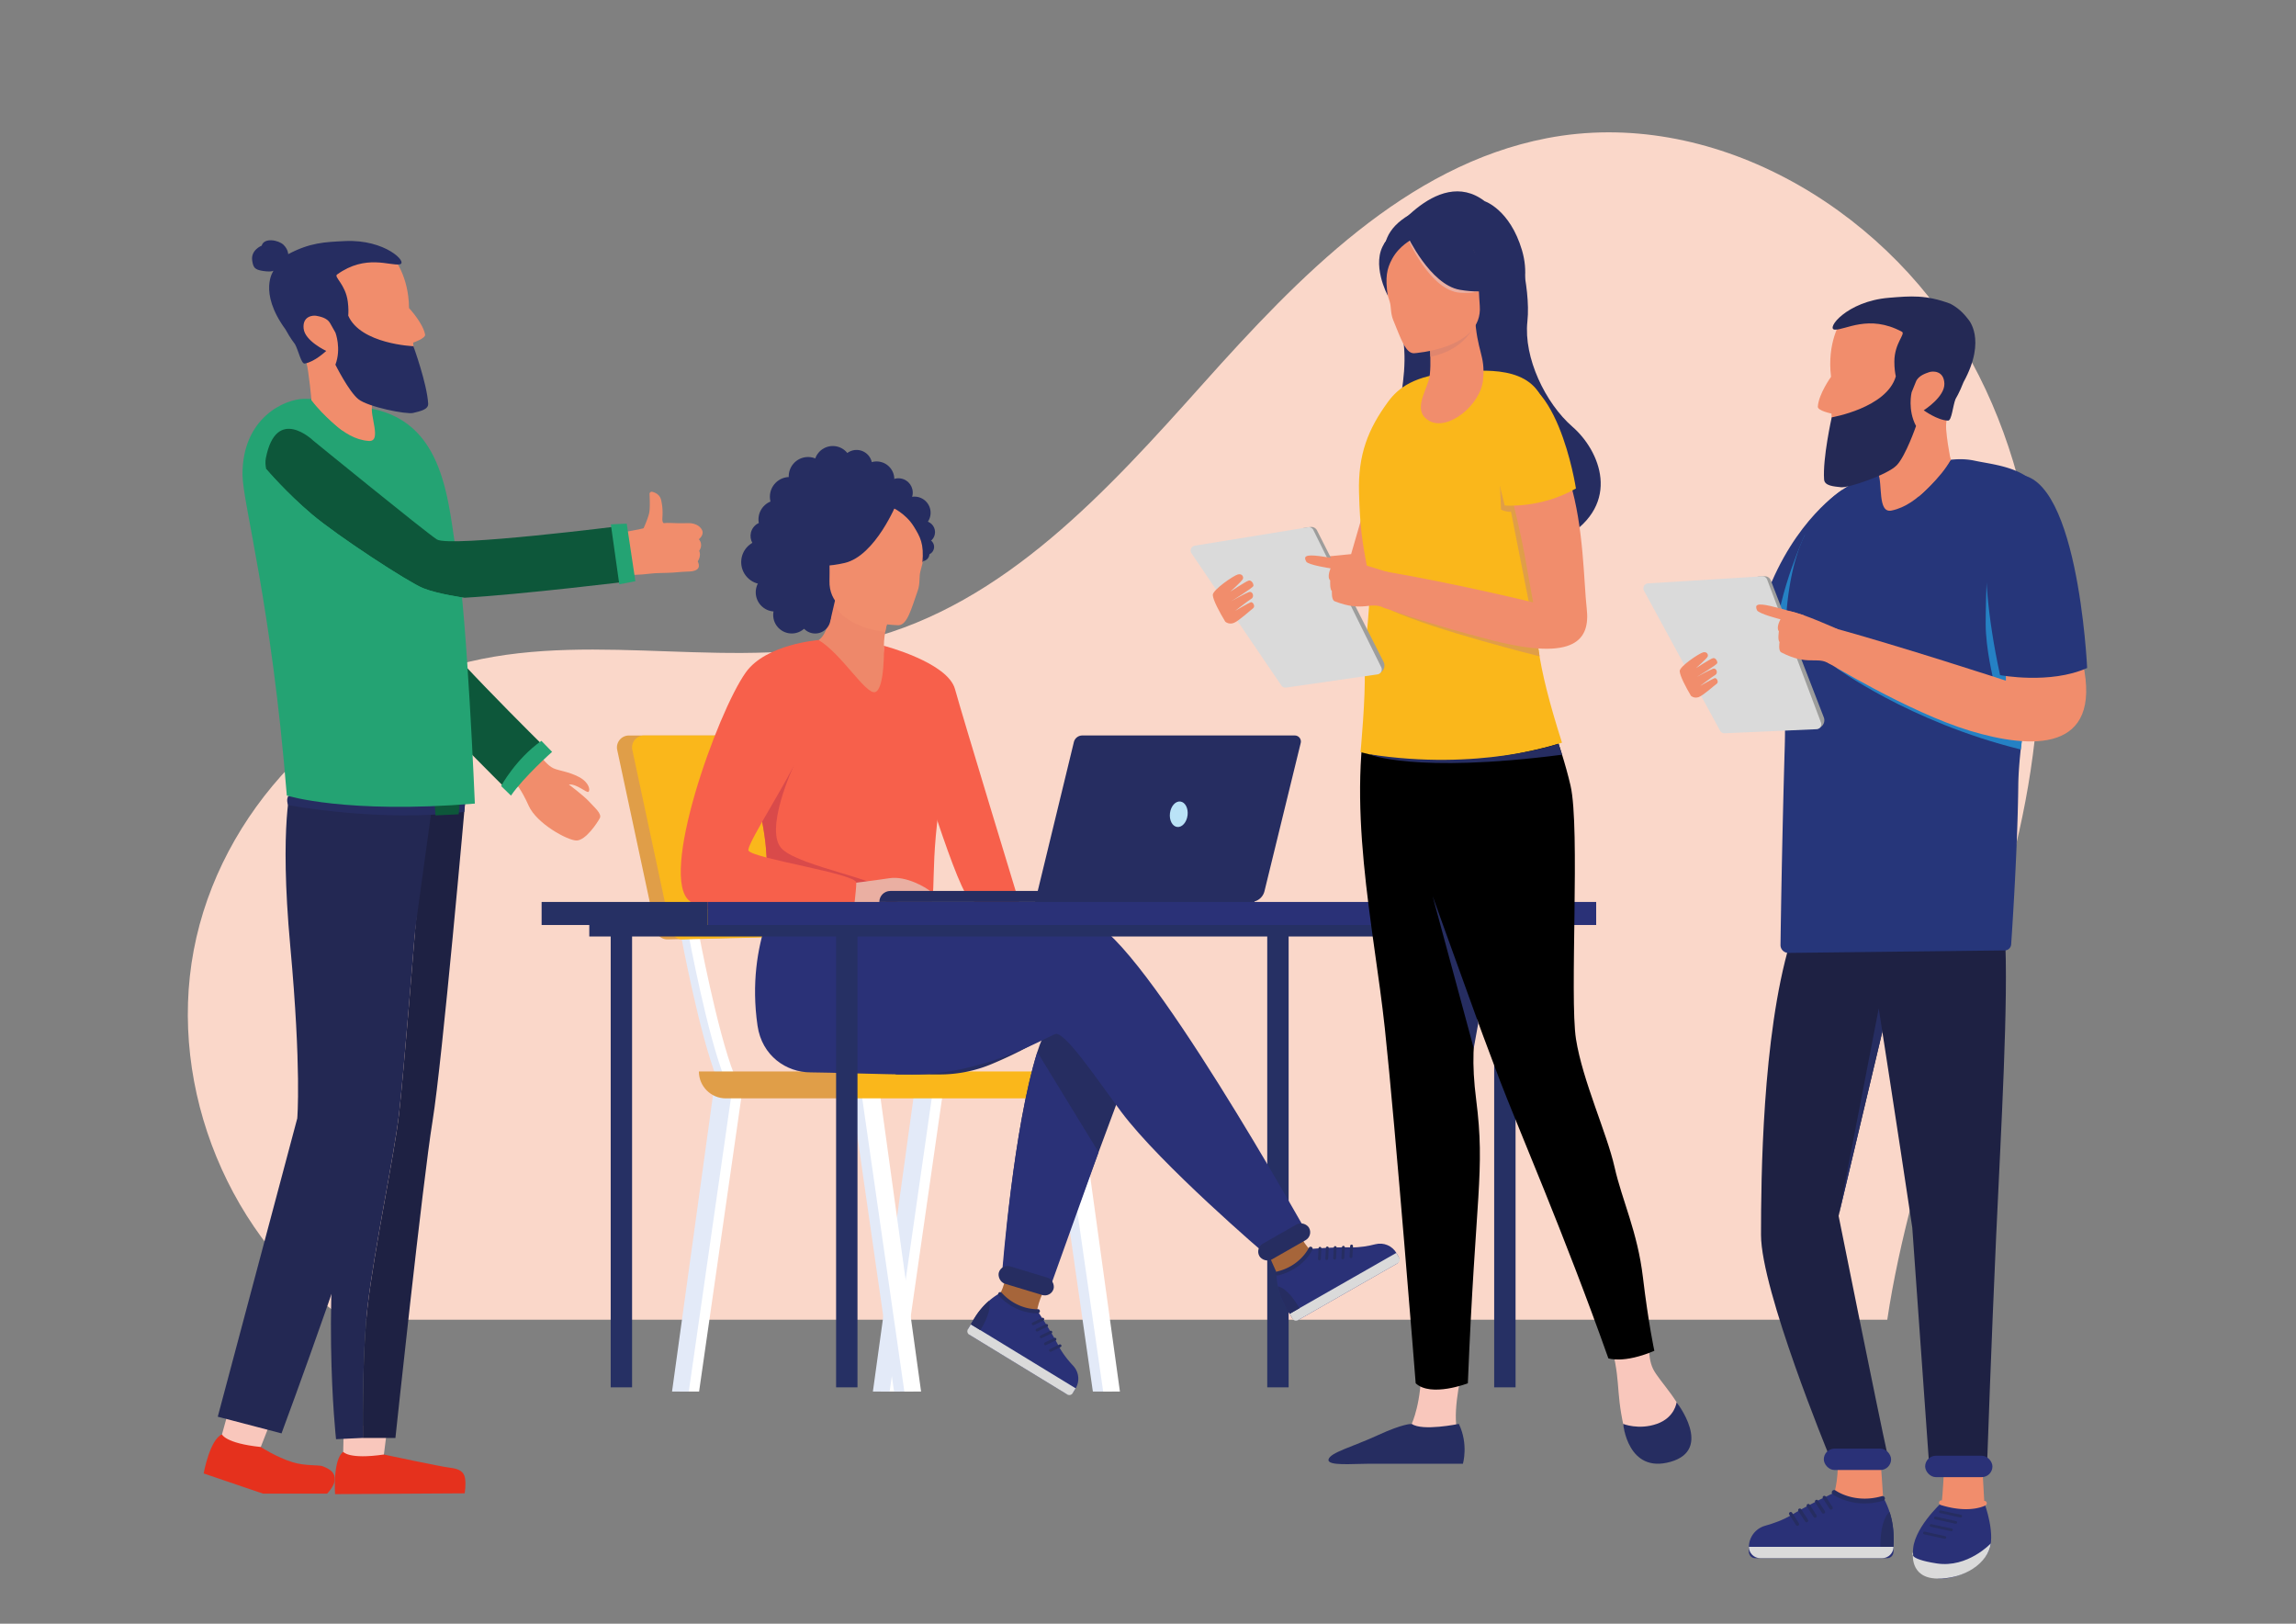 <svg xmlns="http://www.w3.org/2000/svg" id="Vrstva_1" data-name="Vrstva 1" viewBox="0 0 841.89 595.28"><rect x="0" y="0" width="841.89" height="595.28" fill="#808080" stroke="none"/><defs><style>.cls-1{fill:#2581c4}.cls-3{fill:#e5311d}.cls-4{fill:#fab71b}.cls-5{fill:#26367a}.cls-6{fill:#f18d6c}.cls-7{fill:#1e2143}.cls-8{fill:#e3eaf8}.cls-9{fill:#2a3177}.cls-10{fill:#e09e48}.cls-11{fill:#0d573a}.cls-12{fill:#f7604b}.cls-13{fill:#dadada}.cls-14{fill:#24a373}.cls-15{fill:#fff}.cls-16{fill:#262d61}.cls-17{fill:#f9c7bc}.cls-18{fill:#eaafa2}.cls-20{fill:#232853}.cls-23{fill:#263064}.cls-24{fill:#9d9d9c}.cls-27{fill:#a6653a}</style></defs><path d="M126.74 483.81C84.25 454.5 61.47 399.13 71.03 348.4c9.56-50.73 50.93-94.01 101.18-105.84 47.4-11.17 98.17 3.87 145.36-8.14 50.93-12.96 88.6-54.66 123.64-93.82 35.04-39.17 74.33-79.95 125.93-89.92 59.79-11.56 122.27 24.47 153.03 77.02 30.76 52.56 33.58 117.84 20.18 177.25-12.88 57.11-39.71 120.96-48.33 178.87H126.74Z" style="fill:#fad7c9"/><path class="cls-23" transform="rotate(180 468.595 424.925)" d="M464.68 341.23h7.84v167.4h-7.84z"/><path class="cls-15" d="M338.02 400.84 322.9 510.17h7.09l15.7-109.33h-7.67z"/><path class="cls-8" d="m335.18 400.84-15.11 109.33h6.14l15.7-109.33h-6.73zm57.52 0 15.11 109.33h-7.08l-15.71-109.33h7.68z"/><path class="cls-15" d="m395.53 400.84 15.12 109.33h-6.14L388.8 400.84h6.73z"/><path class="cls-8" d="m319.8 400.84 15.11 109.33h-7.08l-15.71-109.33h7.68z"/><path class="cls-15" d="m322.63 400.84 15.11 109.33h-6.13L315.9 400.84h6.73zm-58.26 0-15.11 109.33h7.08l15.71-109.33h-7.68z"/><path class="cls-8" d="m261.53 400.84-15.11 109.33h6.14l15.71-109.33h-6.74zm69.86-5.47 3.52-1.39c-6.32-15.96-13.07-52.25-13.14-52.62l-3.72.69c.28 1.5 6.88 37.02 13.34 53.32Z"/><path class="cls-15" d="m334.23 395.37 3.52-1.39c-6.32-15.96-13.07-52.25-13.14-52.62l-3.72.69c.28 1.5 6.88 37.02 13.34 53.32Z"/><path class="cls-8" d="m262.87 395.37 3.52-1.39c-6.32-15.96-13.07-52.25-13.14-52.62l-3.72.69c.28 1.5 6.88 37.02 13.34 53.32Z"/><path class="cls-15" d="m265.71 395.37 3.52-1.39c-6.32-15.96-13.07-52.25-13.14-52.62l-3.72.69c.28 1.5 6.88 37.02 13.34 53.32Z"/><path class="cls-4" d="M322.19 392.83h81.31v9.86h-91.16c0-5.44 4.42-9.86 9.86-9.86Z" transform="rotate(180 357.92 397.755)"/><path class="cls-10" d="M256.29 392.83h46.2c5.44 0 9.86 4.42 9.86 9.86H256.3v-9.86Z" transform="rotate(-180 284.31 397.755)"/><path class="cls-10" d="m313.39 273.09 13.85 64.07a4.376 4.376 0 0 1-4.17 5.3l-78.25 1.94c-2.1.05-3.94-1.4-4.38-3.46l-14.12-66c-.58-2.72 1.49-5.29 4.28-5.29h78.53c2.06 0 3.84 1.44 4.27 3.45Z"/><path class="cls-4" d="m318.93 273.09 13.85 64.07a4.376 4.376 0 0 1-4.17 5.3l-78.25 1.94c-2.1.05-3.94-1.4-4.38-3.46l-14.12-66c-.58-2.72 1.49-5.29 4.28-5.29h78.53c2.06 0 3.84 1.44 4.27 3.45Z"/><path class="cls-16" d="M391.93 373.53c-7.8 7.19-19.77 13-28.27 16.55a49.34 49.34 0 0 1-19.18 3.83l-16.38-.03s73.17-28.96 63.83-20.35Z"/><path class="cls-16" d="m415.86 387.32-13.04 35.09-17.03 45.82s-4.62.45-9.05-.83c-4.07-1.18-8.75-4.26-8.75-4.26s3.54-49.2 12.36-77.44c2.26-7.25 5.98-13.11 8.78-16.41 13.67-16.16 26.73 18.02 26.73 18.02Z"/><path class="cls-9" d="M399.88 337.86c-8.54-2.76-30.6-.61-54.66-.7l-5.13-8.45-52.87-4.13s-14 20.17-9.45 51.47c1.61 11.07 10.57 17.1 19.48 17.1 6.19 0 26.97.78 37.19.78 26.29 0 48.87-13.44 52.48-14.83 3.37-1.29 15.55 16.92 24.19 28.5 14.48 19.41 53.06 52.35 53.06 52.35s7.38-2.74 10.69-3.98c3.56-1.34 4.87-3.07 4.87-3.07s-60.58-108.82-79.85-115.04Z"/><path d="M326.4 248.06c3.44 3.06-5.61 7.78-12.42 7.22-7.26-.6-15.83-20-15.74-20 2.6-.12 5.46-2.34 7.69-16.61.1-.62.73-.99 1.32-.78s18.22 6.56 18.22 6.56c.51.18.78.73.61 1.25-.63 1.91-1.97 6.54-1.97 11.08 0 3.48 1.35 10.46 2.28 11.3Z" style="fill:#ee886a"/><path class="cls-6" d="M326.72 225.55s-1.23.87-2.13 6.15c-8.8-1.02-17.41-5.26-18.96-11.21l21.09 5.06Z"/><path class="cls-12" d="M346.06 285.67c-6.1 32.27-1.74 45.01-6.02 46.98-1.68.77-5.33 1.93-10.5 2.28-16.26 1.08-44.85-1.6-45.94-4.61-3.75-10.4-1.1-13.63-4.23-29.55-.33-1.69-.73-3.53-1.2-5.52-2.61-10.93-5.15-14.65 4.11-32.22 8.39-15.91 17.12-28.83 17.9-28.36 8.31 4.93 17.18 19.88 20.65 19.07 3.67-.87 3.29-16.97 3.29-16.97s26.75 23.48 21.95 48.9Z"/><path class="cls-9" d="m402.82 422.41-18.05 50.38s-4.1-.99-8.53-2.27c-4.07-1.18-8.75-4.26-8.75-4.26s4.05-52.32 12.87-80.56l22.46 36.7Z"/><path class="cls-12" d="M324.11 236.76s23.39 6.07 26.07 15.89c2.68 9.81 23.47 78.02 23.47 78.02s-13.14 3.75-18.5-1.6c-5.35-5.35-22.72-64.06-22.72-64.06l-8.33-28.25Z"/><path d="M337.73 333.97c-16.84 3.39-53.04-.65-54.12-3.65-3.75-10.4-1.1-13.63-4.23-29.55l11.74-20.21s-11.42 24.4-4.17 30.87c7.25 6.47 35.93 10.81 39.45 16.21 1.7 2.59 11.01 4.24 11.33 6.33Z" style="fill:#d94a4a"/><path class="cls-18" d="M310.47 324.04s9.56-1.14 15.64-2.07c6.08-.94 13.3 3.27 15.17 4.88s-1 3.47-2.81 1.74c0 0 3.75 1.46 2.94 2.54s-4.08.8-5.55-.47c0 0 2.41.94 1.54 1.87-.87.94-3.14 1.47-4.94 0-1.8-1.47-5.35-3.34-7.68-2-2.34 1.34-12.9 2.92-12.9 2.92s.86-3.18-1.4-9.4Z"/><path class="cls-12" d="M300.16 234.66s-19.22 1.42-26.67 11.82c-10.5 14.64-32.34 75.7-20.4 84.02 13.44 9.37 59.86 3.7 59.86 3.7s1.02-7.88 1.03-10.59c.01-3.3-37.55-8.79-39.51-11.73-1.3-1.95 18.79-32.07 18.79-37.04s6.9-40.18 6.9-40.18Z"/><path class="cls-27" d="M481.75 459.01s-2.22-.27-5.7-7.36l-11.56 6.6s3.27 8.02 5.48 12.06l11.79-11.29Z"/><path class="cls-9" d="M468.06 467.01s6.24-1.01 12.3-9.1c0 0 7.98-.77 14.98-.6 3.23.08 6.44-.5 8.97-1.15 3.03-.78 6.2.55 7.76 3.26l.72 1.27c.54.95.21 2.15-.74 2.69l-35.68 20.36c-.95.54-2.15.21-2.69-.74l-2.24-3.92s-3.26-5.05-3.39-12.07Z"/><path class="cls-13" d="m512.5 463.13-36.56 20.86c-.7.4-1.6.16-2-.55l-1.03-1.8 39.1-22.32 1.03 1.8c.4.7.16 1.6-.55 2Z"/><path class="cls-16" d="M483.76 462.05a.517.517 0 0 1-.49-.55l.21-3.88c.02-.29.26-.51.55-.49.29.02.51.26.49.55l-.21 3.88c-.02.29-.26.51-.55.49Zm2.7-.13a.517.517 0 0 1-.49-.55l.21-3.88c.02-.29.26-.51.55-.49.29.02.51.26.49.55l-.21 3.88c-.02.29-.26.51-.55.49Zm2.89-.15a.517.517 0 0 1-.49-.55l.21-3.88c.02-.29.26-.51.55-.49.29.02.51.26.49.55l-.21 3.88c-.02.29-.26.51-.55.49Zm3-.09a.517.517 0 0 1-.49-.55l.21-3.88c.02-.29.26-.51.55-.49.29.02.51.26.49.55l-.21 3.88c-.02.29-.26.51-.55.49Zm3-.46a.517.517 0 0 1-.49-.55l.21-3.88c.02-.29.26-.51.55-.49.29.02.51.26.49.55l-.21 3.88c-.02.29-.26.51-.55.49Zm-26.75 10.41s3.41.18 7.87 8l-3.55 2.03s-3.33-4.68-4.32-10.02Zm5.45-6.17c-1.53.87-3.34 1.63-5.46 2.15-.4.1-.8-.15-.89-.55-.1-.4.15-.8.55-.89 8.59-2.07 11.62-8.6 11.65-8.67.17-.37.61-.54.98-.37.37.17.54.61.37.98-.1.23-2.05 4.42-7.19 7.36Z"/><rect class="cls-16" x="460.43" y="451.94" width="20.95" height="6.65" rx="3.33" ry="3.33" transform="rotate(-29.71 470.986 455.324)"/><path class="cls-27" d="M380.08 482.33s-.05-4.4 3.48-10.68l-14.69-4.8s-.2 5.95-4.37 10.62l15.58 4.86Z"/><path class="cls-9" d="M366.46 474.21s3.89 4.97 13.92 6.37c0 0 4.53 6.61 7.77 12.82 1.49 2.86 3.55 5.39 5.34 7.29 2.14 2.28 2.52 5.7.89 8.37l-.76 1.24a1.98 1.98 0 0 1-2.71.66l-35.07-21.4a1.98 1.98 0 0 1-.66-2.71l2.35-3.86s2.84-5.29 8.93-8.8Z"/><path class="cls-13" d="m391.33 511.24-35.93-21.93c-.69-.42-.91-1.32-.49-2.01l1.08-1.77 38.43 23.45-1.08 1.77c-.42.69-1.32.91-2.01.49Z"/><path class="cls-16" d="M378.39 485.56a.521.521 0 0 1 .24-.7l3.5-1.69c.26-.13.57-.02.7.24s.02.57-.24.7l-3.5 1.69c-.26.13-.57.02-.7-.24Zm1.41 2.3a.521.521 0 0 1 .24-.7l3.5-1.69c.26-.13.57-.02.7.24s.02.57-.24.7l-3.5 1.69c-.26.13-.57.02-.7-.24Zm1.54 2.45a.521.521 0 0 1 .24-.7l3.5-1.69c.26-.13.57-.02.7.24s.02.57-.24.7l-3.5 1.69c-.26.13-.57.02-.7-.24Zm1.52 2.59a.521.521 0 0 1 .24-.7l3.5-1.69c.26-.13.57-.02.7.24s.02.57-.24.7l-3.5 1.69c-.26.13-.57.02-.7-.24Zm1.86 2.41a.521.521 0 0 1 .24-.7l3.5-1.69c.26-.13.57-.02.7.24s.02.57-.24.7l-3.5 1.69c-.26.13-.57.02-.7-.24Zm-22.04-18.4s1.49 3.07-3.2 10.75l-3.49-2.13s2.49-5.17 6.69-8.62Zm8.03 1.79c-1.5-.92-3.04-2.13-4.52-3.75-.28-.3-.26-.77.05-1.05.3-.28.77-.26 1.05.05 5.96 6.52 13.15 6.02 13.22 6.01.41-.03.77.27.8.68.03.41-.27.77-.68.8-.25.02-4.86.34-9.92-2.74Z"/><rect class="cls-16" x="365.78" y="466.21" width="20.95" height="6.65" rx="3.33" ry="3.33" transform="rotate(16.83 376.313 469.624)"/><path class="cls-16" d="M338.32 187.7s-21.81-29.79-39.71-14.44c0 0-9.53 3.68-13.34 19.66-3.89 16.3 2.88 27.07 8.34 30.45 2.38 1.48 10.95 3.76 10.95 3.76l1.68-7.24 32.09-32.19Z"/><circle class="cls-16" cx="284.15" cy="217.15" r="7.04" transform="rotate(-48.43 284.153 217.147)"/><circle class="cls-16" cx="284.62" cy="207.41" r="6.6" transform="rotate(-1.38 285.66 208.147)"/><circle class="cls-16" cx="280.41" cy="196.47" r="5.21" transform="rotate(-53.27 280.42 196.474)"/><circle class="cls-16" cx="292.48" cy="217.28" r="6.89" transform="rotate(-83.65 292.497 217.28)"/><circle class="cls-16" cx="299.54" cy="219.98" r="5.65"/><circle class="cls-16" cx="285.2" cy="190.43" r="7.1" transform="rotate(-86.85 285.215 190.43)"/><circle class="cls-16" cx="289.52" cy="182.1" r="7.22"/><circle class="cls-16" cx="296.29" cy="174.64" r="7.08" transform="rotate(-60.5 296.28 174.635)"/><circle class="cls-16" cx="305.37" cy="170.35" r="6.83"/><circle class="cls-16" cx="314.07" cy="170.68" r="5.72" transform="rotate(-86.47 314.074 170.67)"/><circle class="cls-16" cx="321.43" cy="175.67" r="6.49" transform="rotate(-74.02 321.426 175.665)"/><circle class="cls-16" cx="329.45" cy="180.6" r="5.25" transform="rotate(-79.82 329.44 180.607)"/><circle class="cls-16" cx="335.32" cy="187.98" r="5.91"/><circle class="cls-16" cx="338.77" cy="195.08" r="4.1" transform="rotate(-89.85 338.764 195.088)"/><circle class="cls-16" cx="339.54" cy="200.47" r="2.98" transform="rotate(-28.4 339.596 200.496)"/><circle class="cls-16" cx="338.08" cy="203.04" r="2.74" transform="rotate(-39.65 338.043 203.033)"/><circle class="cls-16" cx="298.91" cy="226.6" r="5.65"/><circle class="cls-16" cx="290.31" cy="225.44" r="6.8"/><circle class="cls-16" cx="279.92" cy="206.06" r="8.14" transform="rotate(-37.56 279.95 206.07)"/><path class="cls-16" d="M304.72 217.17s-5.48-9.15-6.66-16.89c-.84-5.53 2.47-25.85 22.89-22.41 0 0 5.94.73 11.44 4.65 4.37 3.12 10.64 9.76 3.02 27.38l-2.01 5.97-28.67 1.3Z"/><path class="cls-6" d="M329.53 229.22s-25.76-.21-25.38-16.25c.38-16.04-2.69-26.87 13.77-27.41 16.46-.54 19.91 5.58 20.69 11.04.88 6.15 0 8.53-1.14 12.96-.53 2.06.01 4.26-.98 7.06-2.36 6.67-3.81 12.43-6.96 12.6Z"/><path class="cls-16" d="M328.84 184.4s-7.81 19.37-19.13 21.99c-11.31 2.61-16.12-.52-16.12-.52s8.79-6.64 10.88-18.55c0 0 19.07-12.36 24.36-2.91Z"/><path class="cls-16" d="M326.98 185.95s5.07 2.17 8.1 7.09c2.33 3.79 3.78 6.26 3.14 13.28 0 0 5.37-11.95-.65-19.62-6.38-8.14-10.59-.75-10.59-.75Z"/><path class="cls-23" transform="rotate(180 227.85 424.925)" d="M223.93 341.23h7.84v167.4h-7.84z"/><path class="cls-23" transform="rotate(180 310.495 424.925)" d="M306.57 341.23h7.84v167.4h-7.84z"/><path class="cls-23" transform="rotate(180 551.795 424.925)" d="M547.87 341.23h7.84v167.4h-7.84z"/><path class="cls-9" transform="rotate(180 422.4 334.895)" d="M259.52 330.67h325.75v8.45H259.52z"/><path class="cls-23" transform="rotate(180 229.06 334.895)" d="M198.59 330.67h60.93v8.45h-60.93z"/><path class="cls-23" transform="rotate(180 391.33 341.225)" d="M216.09 339.12h350.49v4.22H216.09z"/><path class="cls-16" d="M460.01 326.64H326.46c-2.23 0-4.03 1.8-4.03 4.03h137.58v-4.03Z"/><path class="cls-16" d="m379.54 330.67 14.22-58.6a3.176 3.176 0 0 1 3.09-2.43h77.93c1.44 0 2.5 1.35 2.16 2.75l-13.29 54.34a5.176 5.176 0 0 1-5.02 3.94h-79.1Z"/><ellipse cx="432.19" cy="298.49" rx="4.7" ry="3.25" transform="rotate(-82.75 432.222 298.482)" style="fill:#bae3f7"/><path class="cls-16" d="M555.32 85.29s6.17 19.4 4.74 32.58c-1.43 13.19 6.55 29.92 16.54 38.6s18.2 28.12-2.56 40.51c-20.76 12.38-59.34 4.16-63.32-15.47-3.98-19.64 7.97-40.06 3.1-60.92-4.87-20.86-14.21-34.03 6.51-43.71s34.99 8.42 34.99 8.42Z"/><path class="cls-6" d="m451.64 207.44 43.78-4.29 12.34-42.57 11.81 6.87s-8.8 46.86-18.88 50.29-44.34-2.83-44.34-2.83l-4.71-7.47Z"/><path class="cls-17" d="M536.42 501.21s-3.76 14.57-2.25 22.68c0 0-6.46 3.81-13.82 1.45-7.36-2.36-2.7-3.33-2.7-3.33s3.76-8.03 3.45-21.7l15.32.9Z"/><path class="cls-16" d="M534.92 522.02s-13.37 2.78-17.27 0c0 0-3.15-.13-12.32 4.1-9.16 4.24-17.58 6.38-18.18 8.91-.6 2.53 8.71 1.59 15.17 1.59h34.1s2.1-7.17-1.5-14.61Z"/><path class="cls-17" d="M604.77 489.65s-.9 7.51 1.35 12.17 11.12 12.77 12.17 20.88c1.05 8.11-.6 9.61-4.06 11.12s-15.47 4.21-18.78-10.52c-3.3-14.72-.75-17.42-5.71-33.65h15.02Z"/><path class="cls-16" d="M614.77 514.08s-.59 5.61-7.25 7.94-12.35 0-12.35 0 1.63 18.4 17.4 13.9c15.77-4.51 2.19-21.84 2.19-21.84Z"/><path d="M555.45 257.97s5.35 56.24-3.36 82.54c-8.71 26.29-14.2 36.03-10.81 62.66 3.38 26.63-.25 34.27-3.05 103.97 0 0-13.52 5.21-19.13 0 0 0-7.33-92.95-11.32-130.2-3.99-37.25-14.81-83.32-5.19-123.38l52.88 4.41Z"/><path d="M507.78 251.56s-.8 23.63 10.41 56.48c11.22 32.85 25.24 70.9 31.65 87.73 6.41 16.82 23.88 56.96 39.91 102.22 0 0 5.65 2.03 16.86-2.77 0 0-2.18-10.07-4.18-26.89-2-16.82-7.61-28.06-10.42-40.48-2.8-12.42-11.73-31.67-14.13-46.9-2.4-15.22 1.6-77.31-2-92.93-3.61-15.62-11.35-34.45-11.35-34.45l-56.75-2Z"/><path class="cls-4" d="M533.45 136.44c10.3-.76 28.64-2.81 32.85 12.1 4.22 14.91.75 52.18-1.9 66.23-2.65 14.05-.96 28.28 8.34 57.5 0 0-38.95 12.92-73.86 3.47 0 0 1.92-20.52 1.5-29.86-.42-9.34 3.14-25.59 1.15-36.47-1.99-10.88-2.84-15.24-3.21-28.94-.37-13.71 3.26-23.1 10.63-33.15 3.7-5.05 9.55-9.77 24.5-10.87Z"/><path class="cls-6" d="M524.05 154.3c6.87 3.87 18.94-5.82 19.78-15.18.83-9.36-2.29-9.63-3.07-23.96 0 0-12.11 3.56-17.1 3.62 0 0 1.73 15.56.23 20.56s-5.79 11.59.17 14.96Z"/><path d="M524.39 128.33s11.81-5.36 16.65-10.1c0 0-2.87 9.81-16.56 12.59l-.09-2.49Z" style="fill:#e0866e"/><path class="cls-16" d="M507.45 89.51s19.18-29.39 36.96-15.74c0 0 9.24 3.01 13.67 17.98 4.52 15.27-4.88 27.89-10.45 25.4-3.57-1.6-6.37 1.71-6.37 1.71l-33.81-29.34Z"/><path class="cls-6" d="M518.43 129.51s25.4-1.58 24.17-17.38c-1.23-15.8 1.23-26.65-15.04-26.31-16.27.34-19.34 6.56-19.82 11.99-.54 6.11.45 8.41 1.82 12.73.64 2.01.22 4.2 1.34 6.91 2.68 6.45 4.42 12.06 7.53 12.06Z"/><path class="cls-18" d="M516.14 87.43s8.26 19.17 19.28 19.89c3.95.26 6.87-.48 6.87-.48s-10.84 1.3-13.43-9.91c0 0-8.17-18.74-12.72-9.5Z"/><path class="cls-16" d="M517.81 87.72s-4.7 2.32-7.32 7.14c-2.02 3.72-2.61 6.86-1.64 13.48 0 0-6.37-11.79-1.05-19.38 5.64-8.05 10.01-1.25 10.01-1.25Z"/><path class="cls-16" d="M515.98 86.35s8.4 17.99 19.28 19.89c10.87 1.9 15.27-1.32 15.27-1.32s-8.69-5.85-11.28-17.05c0 0-18.73-10.75-23.27-1.52Z"/><path class="cls-10" d="m550.01 178.26.39 8.58s2.09 1 3.64.76l7 35.43 3.15-.34-9.11-44.92-5.06.49Zm14.52 62.37s-38.12-9.48-54.38-16.87l53.58 11.7.8 5.17Z"/><path class="cls-24" d="m505.92 246.9.75-.69c.99-.91 1.25-2.37.64-3.58l-24.39-48.17a2.33 2.33 0 0 0-2.41-1.25l-2.59.37 27.99 53.32Z"/><path class="cls-13" d="m479.63 193.3-41.52 6.75c-1.31.21-1.96 1.72-1.21 2.82l32.94 48.43c.39.58 1.08.88 1.77.78l33.49-4.84c1.22-.18 1.92-1.5 1.37-2.61l-24.91-50.34a1.805 1.805 0 0 0-1.92-.99Z"/><path class="cls-6" d="M449.29 227.93c-2.08-3.43-4.49-7.89-4.59-9.77-.1-1.88 7.62-7.14 9.19-7.56 1.57-.42 2.21.91 1.83 1.7-.38.79-4.58 4.61-4.58 4.61s5.72-3.81 6.74-4.06c1.02-.25 1.85 1.2 1.71 1.94-.14.75-8.16 5.65-8.16 5.65s5.09-2.88 6.5-3.37 2.12 1.7.95 2.42-6 4.47-6 4.47 4.96-2.92 5.74-3.17 1.83 1.52.83 2.24-5.18 4.61-7.03 5.34c-1.85.73-3.12-.44-3.12-.44Zm105.46-44.01s2.71 10.89 4.23 19.24c1.53 8.35 3.18 17.67 3.18 17.67s-28.77-7.03-54.95-11.44l.15 13.39s17.31 6.3 40.11 12.06c30.38 7.67 35.65-.46 34.34-11.79-1.07-9.28-1.04-29.83-6.16-46.48l-20.9 7.35Z"/><path class="cls-4" d="M548.72 139.26c-8.78 3.07-3.07 20.77 3.02 46.06 0 0 13.12 1.21 26.12-6.23 0 0-7.24-47.48-29.15-39.83Z"/><path class="cls-6" d="M508.98 209.81s-13.68-4.57-17.88-4.74c-4.21-.17-3.79 2.18-3.19 3.29 0 0-1.47 3.12-.16 4.45 0 0-.19 3.29.63 3.89 0 0-.25 3.24 1.01 3.73 10.5 4.11 12.87 0 17.99 2.35 5.12 2.34 1.61-12.97 1.61-12.97Z"/><path class="cls-6" d="M487.9 208.36s-8.27-1.21-8.95-2.49c-1.01-1.88-.32-2.65 4.88-2s12.53 2.18 12.53 2.18.74 4.1-8.46 2.31Z"/><path class="cls-16" d="m542.07 374.99-16.76-46.45 15.07 55.77 1.69-9.32zm-40.18-98.5s16.39 7.22 70.89.2l-1.28-4.04s-29.12 10.18-69.61 3.84Z"/><path class="cls-5" d="M675.38 179.69s-17.3 10.63-27.75 38.64c0 0 5.95 14.66 18.72 18.58 0 0 40.11-42.6 9.03-57.22Z"/><path class="cls-1" d="M661.91 195.81s-9.79 21.12-10.85 38.01l10.85 1.79v-39.8Z"/><path class="cls-7" d="M693.42 364.77s-10.26 42.96-19.25 80.98c0 0 14.54 72.42 17.92 87.51h-21.55s-24.82-60.23-24.82-80.55.44-72.71 10.59-106.96l41.94 1.31-4.84 17.71Z"/><path class="cls-7" d="M688.39 366.52s7.61 48.76 12.8 83.59l6.07 85.34h21.41s1.52-43.83 3.27-82.14c1.74-38.31 4.64-87.08 3.19-111.17l-49.05 2.9 2.32 21.48Z"/><path class="cls-6" d="m726.9 538.35.97 17.22-16.06-3s.87-7.26.97-14.9l14.13.68Zm-54.86 10.74s2.32-5.61 1.74-14.9h15.67s1.14 14.15 1.23 19.57l-18.65-4.67Z"/><path class="cls-9" d="M690.71 549.28s-6.97 2.61-17.9-2.13c0 0-8.61 3.87-15.67 8.13-3.25 1.96-6.88 3.25-9.84 4.06-3.55.98-6.03 4.18-6.03 7.87v1.72c0 1.28 1.04 2.32 2.32 2.32h48.38c1.28 0 2.32-1.04 2.32-2.32v-5.32s.39-7.06-3.58-14.32Z"/><path class="cls-13" d="M645.43 567.08h44.7c2.3 0 4.16 1.86 4.16 4.16h-53.02c0-2.3 1.86-4.16 4.16-4.16Z" transform="rotate(-180 667.785 569.165)"/><path class="cls-16" d="M671.76 553.36c.29-.18.37-.57.18-.85l-2.48-3.84a.605.605 0 0 0-.85-.18c-.29.18-.37.57-.18.85l2.48 3.84c.18.29.57.37.85.18Zm-2.83 1.46c.29-.18.37-.57.18-.85l-2.48-3.84a.605.605 0 0 0-.85-.18c-.29.18-.37.57-.18.85l2.48 3.84c.18.29.57.37.85.18Zm-3.05 1.52c.29-.18.37-.57.18-.85l-2.48-3.84a.605.605 0 0 0-.85-.18c-.29.18-.37.57-.18.85l2.48 3.84c.18.29.57.37.85.18Zm-3.12 1.67c.29-.18.37-.57.18-.85l-2.48-3.84a.605.605 0 0 0-.85-.18c-.29.18-.37.57-.18.85l2.48 3.84c.18.29.57.37.85.18Zm-3.34 1.28c.29-.18.37-.57.18-.85l-2.48-3.84a.605.605 0 0 0-.85-.18c-.29.18-.37.57-.18.85l2.48 3.84c.18.29.57.37.85.18Zm33.44-4.98s-3.38 2.18-3.38 12.77h4.81s.67-6.73-1.43-12.77Zm-9.18-3.13c2.07 0 4.36-.28 6.84-.99a.88.88 0 0 0 .6-1.08.88.88 0 0 0-1.08-.6c-10 2.9-16.91-2.02-16.98-2.07a.876.876 0 0 0-1.22.19c-.28.39-.2.94.19 1.22.24.17 4.68 3.33 11.65 3.33Z"/><path class="cls-9" d="M727.58 550.93s-6.68 3.1-15.67 0c0 0-10.84 9.87-10.45 18.24.39 8.37 4.93 9.14 10.16 9.53 5.22.39 14.03-3.58 17.32-9.53 3.29-5.95-1.35-18.24-1.35-18.24Z"/><path class="cls-6" d="M720.88 553.29c4.61 0 7.04-1.33 7.19-1.41.42-.24.57-.77.33-1.19a.871.871 0 0 0-1.19-.33c-.08.04-5.28 2.79-15.06-.26a.87.87 0 1 0-.52 1.66c3.69 1.15 6.77 1.53 9.24 1.53Z"/><path class="cls-16" d="m711.42 554.72 7.45 1.62c.27.06.53-.11.59-.38a.493.493 0 0 0-.38-.59l-7.45-1.62a.493.493 0 0 0-.59.38c-.06.27.11.53.38.59Zm-1.84 2.28 7.45 1.62c.27.06.53-.11.59-.38a.493.493 0 0 0-.38-.59l-7.45-1.62a.493.493 0 0 0-.59.38c-.06.27.11.53.38.59Zm-1.6 2.75 7.45 1.62c.27.06.53-.11.59-.38a.493.493 0 0 0-.38-.59l-7.45-1.62a.493.493 0 0 0-.59.38c-.06.27.11.53.38.59Zm-2.42 2.76 7.45 1.62c.27.06.53-.11.59-.38a.493.493 0 0 0-.38-.59l-7.45-1.62a.493.493 0 0 0-.59.38c-.06.27.11.53.38.59Z"/><path class="cls-13" d="M729.96 565.86s-8.47 9.06-19.79 7.32c-11.32-1.74-8.71-4.02-8.71-4.02s-1.45 9.29 8.71 9.56c10.16.26 18.88-5.77 19.79-12.86Z"/><rect class="cls-9" x="705.9" y="533.7" width="24.67" height="7.84" rx="3.92" ry="3.92" transform="rotate(-180 718.24 537.62)"/><rect class="cls-9" x="668.75" y="531.09" width="24.67" height="7.84" rx="3.92" ry="3.92" transform="rotate(-180 681.085 535.01)"/><path class="cls-5" d="M698.26 171.46c11.52-1.53 17.73-4.29 25.86-2.55 8.13 1.74 22.68 2.55 26.1 15.9 4.39 17.12-9.87 76.92-10.16 103.04-.25 22.22-2.07 50.42-2.61 58.36a2.396 2.396 0 0 1-2.32 2.23l-79.34.91c-1.62.02-2.94-1.3-2.92-2.92.13-9.41.59-40.01 1.56-72.8 1.16-39.48-8.71-95.2 43.83-102.17Z"/><path class="cls-1" d="M730.96 249.28s-2.86-11.35-2.86-20.64.79-27.57.79-27.57 8.56 32.07 8.56 50.65l-6.49-2.44Zm-58.14-4.79s27 20.12 68.16 30.29l.96-7.39-69.12-22.9Z"/><path class="cls-24" d="m666.94 267.07.81-.61c1.07-.81 1.48-2.23.99-3.48l-19.43-50.22a2.32 2.32 0 0 0-2.26-1.48l-2.61.12 22.5 55.68Z"/><path class="cls-13" d="m646.16 211.29-41.87 2.59a1.814 1.814 0 0 0-1.48 2.68l27.9 51.32c.33.61.98.98 1.67.95l33.71-1.49c1.23-.05 2.05-1.3 1.62-2.45l-19.74-52.41a1.802 1.802 0 0 0-1.81-1.17Z"/><path class="cls-6" d="M735.51 246.44v3.1s-39.09-12.77-64.63-19.74l-1.94 12.38s30.96 18.96 53.41 25.74c22.45 6.77 48.57 8.13 41.41-24.77l-28.25 3.29Z"/><path class="cls-5" d="M737.15 174.36c-9.03 2.12-13.06 30.48-3.77 73.15 0 0 18.29 3.48 31.93-2.61 0 0-3.48-76.34-28.16-70.53Z"/><path class="cls-6" d="M673.65 230.57s-13.12-5.89-17.28-6.47c-4.16-.58-3.98 1.79-3.49 2.95 0 0-1.76 2.95-.6 4.4 0 0-.52 3.24.24 3.92 0 0-.57 3.19.63 3.81 10.01 5.12 12.77 1.28 17.62 4.11 4.85 2.83 2.88-12.72 2.88-12.72Z"/><path class="cls-6" d="M652.87 227.05s-8.08-2.02-8.64-3.36c-.82-1.97-.05-2.66 5.04-1.5 5.1 1.16 12.22 3.41 12.22 3.41s.33 4.14-8.62 1.46Z"/><path class="cls-16" d="m690.21 378.23-1.32-8.53-14.72 76.06 16.04-67.53z"/><path class="cls-6" d="M620.05 255.13c-1.89-3.19-4.06-7.33-4.14-9.07-.07-1.74 7.11-6.52 8.56-6.89 1.45-.37 2.03.86 1.67 1.59s-4.28 4.21-4.28 4.21 5.32-3.46 6.26-3.68 1.7 1.12 1.56 1.81c-.14.69-7.59 5.13-7.59 5.13s4.73-2.61 6.03-3.05c1.31-.44 1.94 1.6.85 2.25s-5.59 4.06-5.59 4.06 4.61-2.65 5.33-2.87c.73-.22 1.68 1.43.75 2.07-.93.65-4.83 4.2-6.54 4.86-1.71.65-2.87-.44-2.87-.44Zm54.83-137.06s-5.02 7.49-3.48 20.07c0 0-4.58 6.35-4.84 10.96-.09 1.51 4.99 2.51 4.99 2.51s.45 8.3.73 11.59c.28 3.28.47 5.98 4.53 6.45 4.06.47 10.03.21 11.81 3.82 1.78 3.6-.27 14.77 4.94 13.71 10.31-2.1 17.66-13.5 21.73-18.58 0 0-4.38-11.22.5-21.09 4.89-9.87 6.4-24.02-2.58-30.14-8.98-6.12-32.28-10.96-38.32.71Z"/><path class="cls-6" d="M716.47 137.11s-15.13-3.75-15.72-3.67c0 0 .39 17.95-3.61 20.72-1.25.87-5.91 14.35-17.77 15.53 0 0 17.94-3.52 21.54-3.19s5.83 1.67 5.96 2.98c.6 5.94-3.51 12.67-3.51 12.67s8.13-6.62 11.91-13.55c0 0-2.21-10.51-1.68-15.62.53-5.1 2.86-15.88 2.86-15.88Z"/><path d="M671.63 153.01s20.19-3.44 23.52-15.02c-.25-1.14-.54-3-.53-5.45.02-6.79 4.21-10.13 2.76-10.92-12.1-6.53-20.87-.53-24.63-.77-3.33-.22 4.33-10.41 19.89-11.68 7.95-.65 13.55-1.16 22.5 2.18 2.5 1.3 4.64 3.17 6.45 5.58 0 0 7.11 7.27-1.62 23.19-1.44 3.75-2.93 6.2-2.93 6.2-1 2.54-1.38 7.91-2.73 7.88-3.88-.09-8.92-3.78-8.92-3.78s7.72-4.86 7.57-9.76c-.15-4.89-4.34-4.64-5.52-4.24-1.18.41-4.05 1.26-4.92 3.53-.62 1.6-1.58 3.91-1.58 3.91s-1.54 6.38 1.63 12.32c0 0-3.77 10.95-7.1 14.41-3.32 3.46-17.68 8.34-20.38 8.04-2.7-.3-6.05-.49-6.23-2.81-.58-7.75 2.79-22.81 2.79-22.81Z" style="fill:#242955"/><path class="cls-11" d="M154.41 170.81s-.72 47.65-.22 53.26c.5 5.6 47.08 51.35 47.08 51.35l-14.22 15.28s-38.97-38.62-48.54-51.05c-9.57-12.42-9.89-51.25-9.89-51.25s-5.3-21.06 10.93-29.22c16.24-8.16 14.85 11.63 14.85 11.63Z"/><path class="cls-6" d="M198.27 277.39s2.55 3.32 4.6 4.25c2.05.94 5.57 1.19 9.43 3.22 3.85 2.03 4.18 4.97 3.46 5.44-.72.47-4.21-2.96-7.17-2.7 0 0 5.66 4.29 7.44 6.29 1.78 2 4.77 4.39 3.91 6.04-.85 1.65-5.18 8.22-8.54 8.21-3.37-.01-14.63-6.26-17.51-12.68-2.88-6.41-4.8-8.21-4.8-8.21l9.19-9.88Z"/><path class="cls-14" d="m198.51 271.6 3.93 4.04s-10.41 9.24-15.08 16.04l-3.61-3.51s5.31-9.87 14.76-16.56Z"/><path class="cls-17" d="m126.05 522.98-.26 11.77 14.75.32 1.6-12.73-16.09.64z"/><path class="cls-3" d="M125.85 532.26s1.97 2.87 14.92.99c0 0 20.7 4.43 24.18 4.83 3.47.41 5.11 1.44 5.55 3.77.45 2.33-.12 5.63-.12 5.63l-47.52.29s-.89-12.62 2.99-15.52Z"/><path class="cls-17" d="m83.87 516.93-3.14 11.34 14.22 3.93 4.68-11.95-15.76-3.32z"/><path class="cls-3" d="M81.39 525.87s1.21 3.26 14.22 4.62c0 0 5.77 3.77 11.67 5.58 4.7 1.44 9.56.92 11.01 1.47 3.27 1.25 4.6 2.65 4.46 5.02-.14 2.37-2.8 5.03-2.8 5.03h-23.5l-21.77-7.4s2.24-12.45 6.71-14.31Z"/><path class="cls-20" d="M146.34 408.22c1.73-15.18 5.93-67.88 5.93-67.88l5.82-42.43-27.67-5.08-1.53 23.69c-3.58 22.46-1.86 100.27-1.86 100.27-9.95 55.91-3.81 110.84-3.81 110.84l9.83-.47c0-9.7-.08-32.54 1.75-48.26 2.47-21.25 9.8-55.5 11.54-70.69Z"/><path class="cls-7" d="M158.61 410.96c3.59-22.07 12.06-118.13 12.06-118.13h-13.6l-4.8 47.52s-4.2 52.7-5.93 67.88c-1.73 15.18-9.06 49.44-11.54 70.69-1.83 15.72-1.76 38.55-1.75 48.26h11.94s10.02-94.13 13.62-116.21Z"/><path class="cls-20" d="M106.92 287.31s-4.62 14.52-.48 59.61 2.56 63.09 2.56 63.09L79.85 519.39l23.38 6.11s31.58-84.86 37.54-113.02c3.15-14.89 7.81-46.07 11.51-72.14l6.53-47.5-51.88-5.52Z"/><path class="cls-16" d="M141.2 295.56c-19.03-.16-18.98-1.67-35.49-3.71 0 0-.87 1.15-.06 3.32 0 0 34.07 6.44 64.6 2.48l.31-3.49s-10.32 1.57-29.35 1.4Z"/><path class="cls-11" d="m168.56 294.41-9.17.54.3 3.99 8.49-.41.38-4.12z"/><path class="cls-14" d="M111.66 146.21c-7.19 0-22.87 6.94-22.74 27.88.07 10.41 10.65 47.57 16.25 117.58 0 0 21.65 6.83 68.95 2.94 0 0-2.85-68.45-6.37-88.97-3.52-20.52-3.76-52.32-34.23-56.27-13.55-1.76-14.67-3.16-21.86-3.16Z"/><path class="cls-6" d="M144.26 94.56s5.62 6.41 5.72 18.39c0 0 5.07 5.39 5.89 9.69.27 1.41-4.37 2.97-4.37 2.97s.59 7.84.73 10.96c.14 3.11.29 5.67-3.46 6.6-3.75.94-11.02 1.64-12.24 5.24s3.7 13.61-1.31 13.25c-9.93-.71-16.58-10.71-21.02-14.97 0 0 1.1-10.85-4.69-19.5s-8.95-21.74-1.28-28.58c7.67-6.84 28.93-14.24 36.02-4.03Z"/><path class="cls-6" d="M107.59 117.51s13.73-5.38 14.29-5.37c0 0 1.84 16.88 5.92 18.99 1.28.66 7.3 12.73 18.57 12.39 0 0-17.26-1.1-20.59-.35s-5.26 2.28-5.23 3.53c.17 5.64 5.16 11.28 5.16 11.28s-7.11-5.26-11.51-11.29c0 0-.86-9.91-1.98-14.64-1.12-4.72-4.63-14.54-4.63-14.54Z"/><path class="cls-16" d="M151.59 126.93s-19.36-.76-23.9-11.21c.09-1.1.14-2.88-.17-5.18-.85-6.37-5.19-8.99-3.92-9.9 10.55-7.6 19.51-3.05 23-3.74 3.1-.61-5.34-9.23-20.09-8.52-7.54.36-12.85.57-20.83 4.8 0 0 .02-1.73-1.74-3.44s-7.09-2.77-7.99.32c0 0-4.11 1.59-3.46 5.57.39 2.39.81 3.25 4.02 3.72s3.81-.14 3.81-.14-5.77 7.69 4.36 21.55c1.81 3.34 3.51 5.46 3.51 5.46 1.25 2.26 2.26 7.25 3.53 7.06 3.63-.56 7.9-4.63 7.9-4.63s-7.84-3.62-8.29-8.22c-.46-4.61 3.5-4.88 4.66-4.65 1.16.23 3.95.68 5.05 2.7.77 1.43 1.96 3.47 1.96 3.47s2.23 5.79-.01 11.76c0 0 4.88 9.8 8.42 12.64s17.6 5.65 20.1 5.04c2.5-.62 5.61-1.21 5.49-3.4-.41-7.34-5.41-21.05-5.41-21.05Z"/><path class="cls-6" d="M257.44 194.36c-.83-1.74-2.9-2.69-5.48-2.57-2.21.1-5.19-.02-6.01-.06h-.22c-1.61-.07-3.2.01-5.66.85-6.6 2.23-20.1 3.71-20.1 3.71s4.04 9.19 7.29 14.79c3.43-.33 7.47-.28 10.89-.74 2.59-.35 5.72-.22 8.47-.41s.19-.01.49-.04c.05 0 .09 0 .14-.01 1.23-.1 3.93-.32 4.74-.32 5.01-.02 4.55-2.24 3.86-3.77 0 0 1.39-1.94.53-3.86 0 0 1.66-2.08-.11-4.24 0 0 2.01-1.57 1.18-3.31Z"/><path class="cls-6" d="M235.69 194.33s1.85-3.98 2.34-6.22c.36-1.66.23-5.22.14-6.97a.815.815 0 0 1 1.03-.83c1.13.29 2.78 1.05 3.23 3.04.7 3.1.53 5.13.45 6.68-.08 1.55.44 2.37 2.21 2.44 2.28.09-9.4 1.86-9.4 1.86Z"/><path class="cls-11" d="M155.16 215.64c5.44 2.19 15.13 3.5 15.15 3.5 20.67-1.16 61.37-6.13 61.37-6.13l-3.13-20.3s-63.73 8.08-68.37 5.05c-4.63-3.03-45.33-36.23-45.33-36.23s-13.55-13.16-17.37 6.45c-.24 1.24-.17 2.58.12 3.97.26.31 7.39 8.66 16.69 16.54 9.47 8.03 35.42 24.95 40.86 27.15Z"/><path class="cls-14" d="M162.66 219.38c1.98.02 4.6-.07 7.65-.24-.03 0-9.71-1.31-15.15-3.5-5.44-2.19-31.39-19.12-40.86-27.15-9.3-7.87-16.42-16.23-16.69-16.54 3.84 18.2 50.72 47.25 65.05 47.42Zm61.32-27.14 5.83-.26 3.17 21.11-5.9 1.12-3.1-21.97z"/></svg>